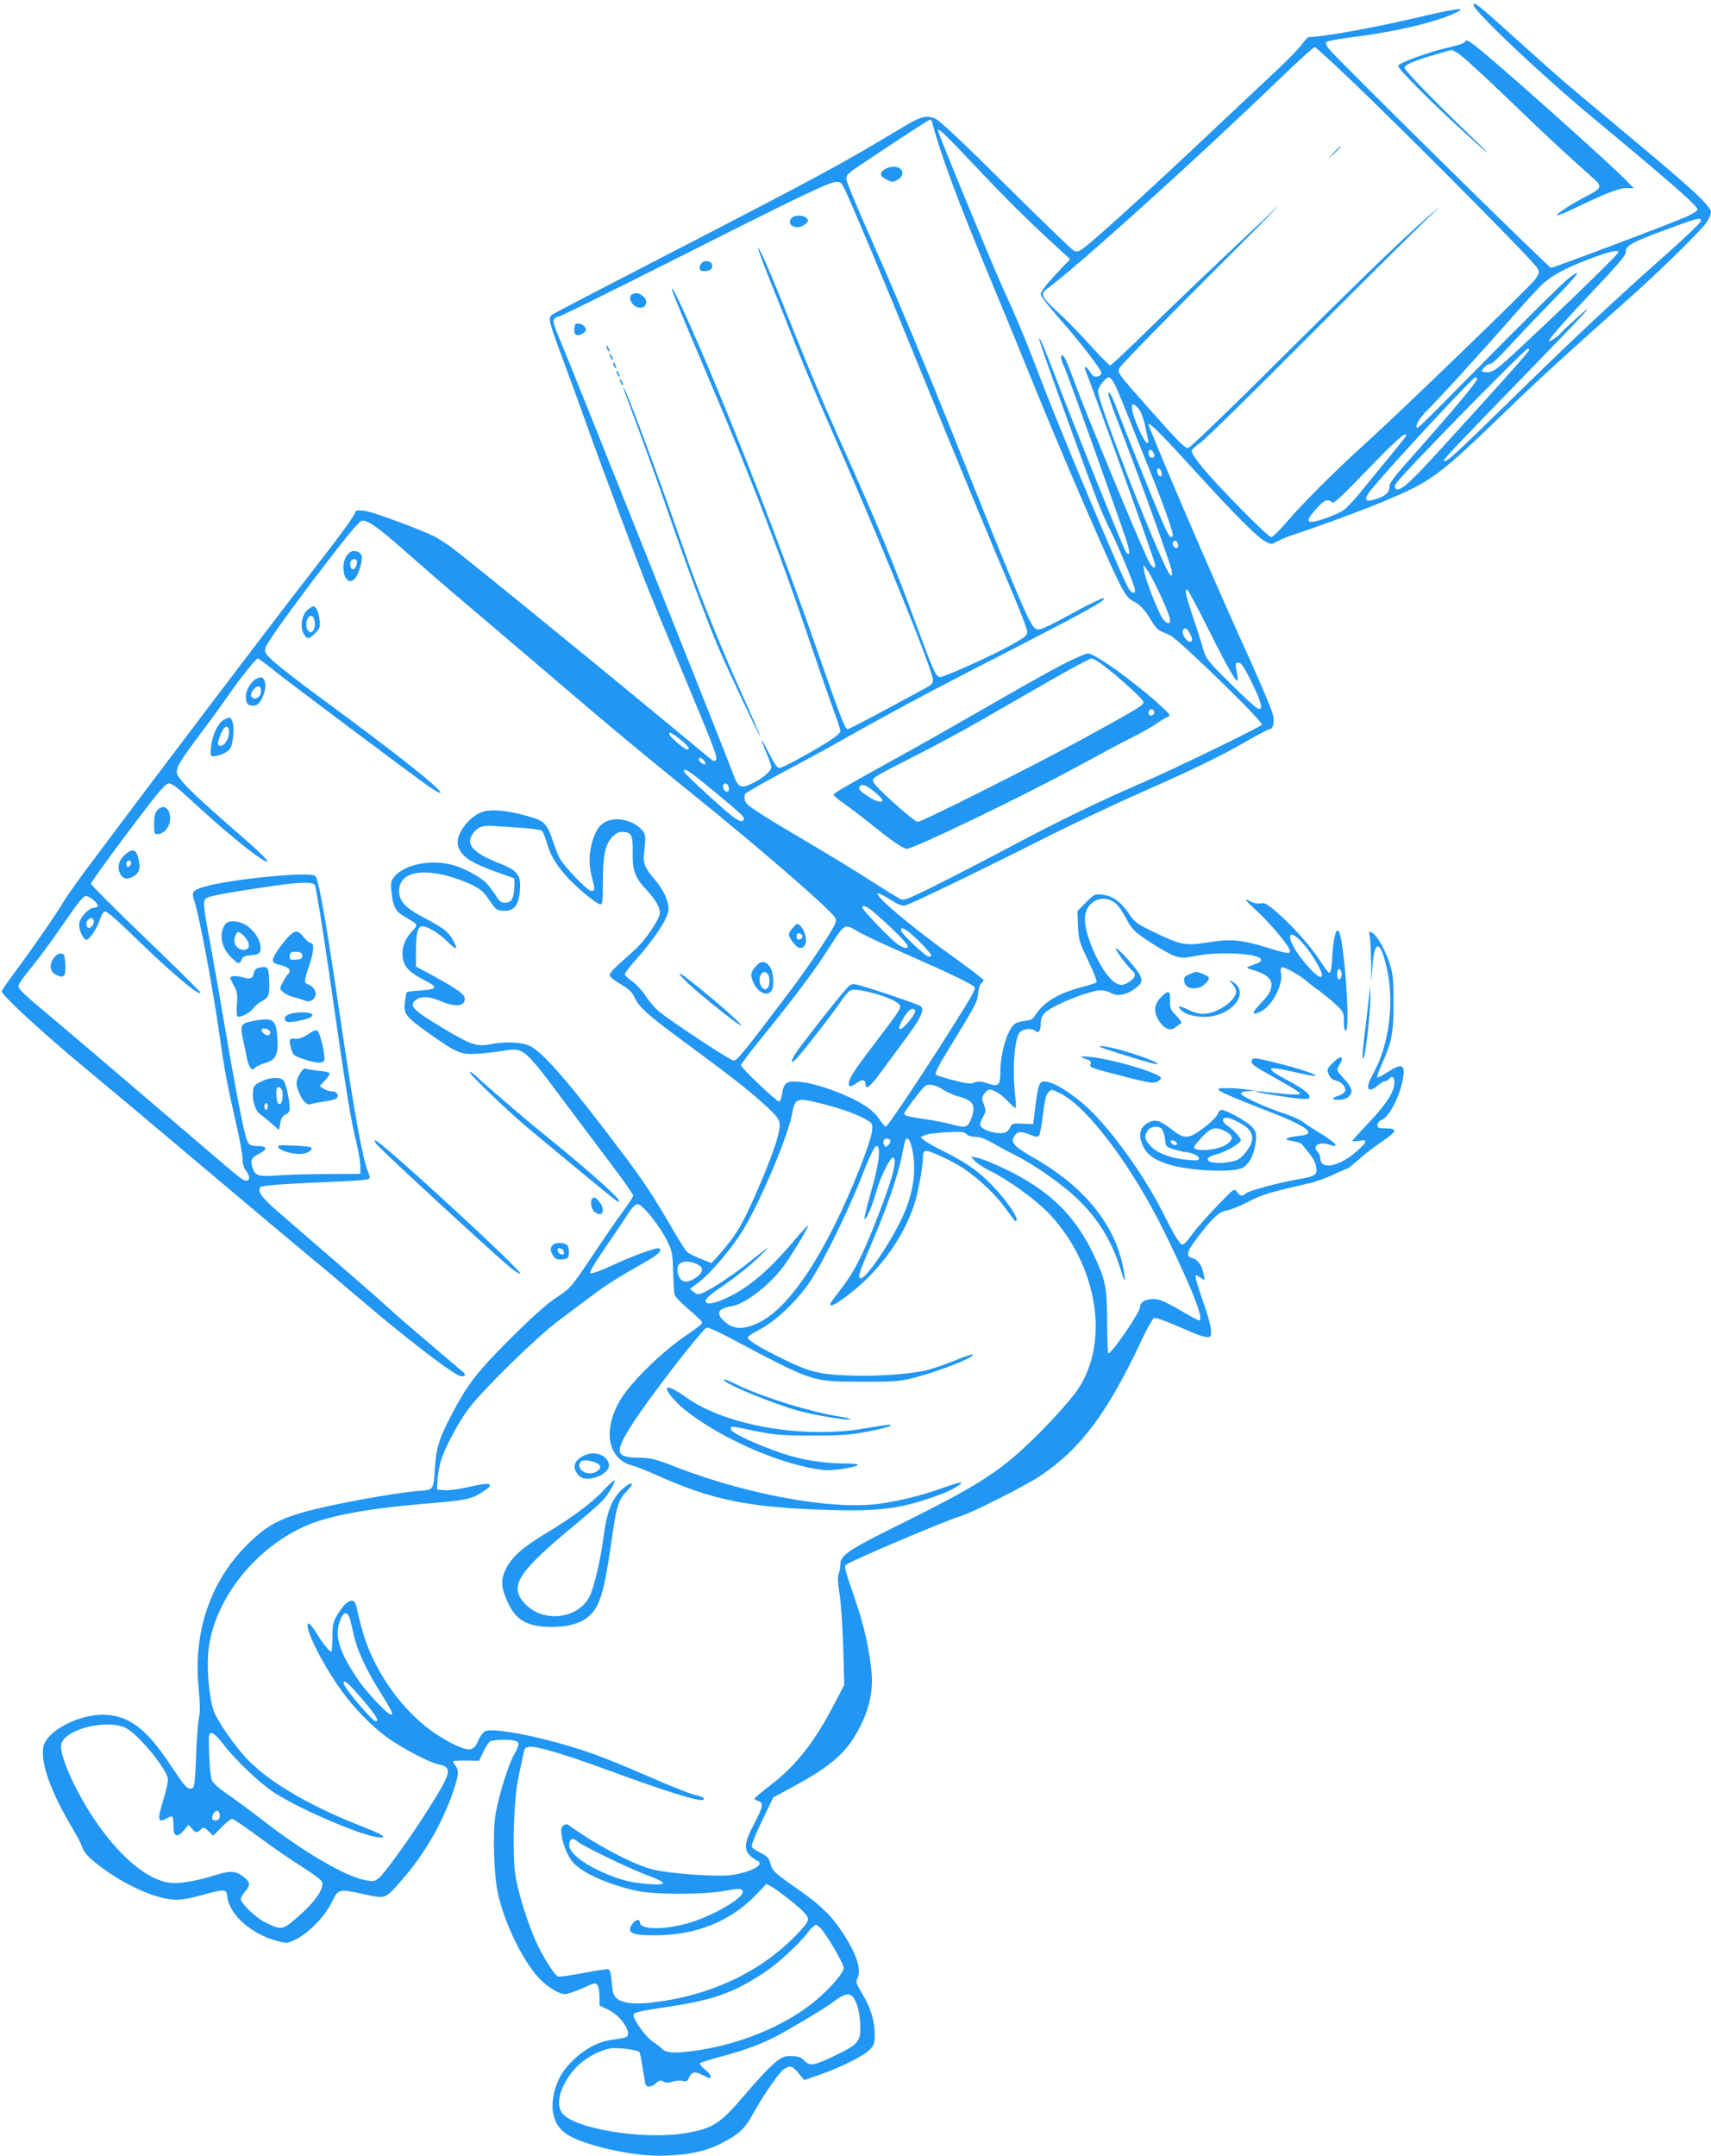 <?xml version="1.0" standalone="no"?>
<!DOCTYPE svg PUBLIC "-//W3C//DTD SVG 20010904//EN"
 "http://www.w3.org/TR/2001/REC-SVG-20010904/DTD/svg10.dtd">
<svg version="1.0" xmlns="http://www.w3.org/2000/svg"
 width="1016pt" height="1280pt" viewBox="0 0 1016 1280"
 preserveAspectRatio="xMidYMid meet">
<g transform="translate(0,1280) scale(0.1,-0.1)"
fill="#2196f3" stroke="none">
<path d="M8750 12770 c0 -34 401 -413 695 -658 475 -394 635 -534 635 -556 0
-7 -30 -27 -67 -43 -86 -39 -787 -303 -803 -303 -14 0 -1290 1258 -1322 1303
-14 19 -17 32 -10 39 5 5 79 18 163 29 238 29 479 86 594 139 85 39 29 34
-196 -19 -276 -65 -585 -121 -666 -121 -7 0 -24 -18 -39 -39 -14 -22 -90 -100
-168 -173 -78 -73 -250 -234 -382 -359 -411 -387 -705 -654 -762 -691 -20 -13
-30 -14 -46 -6 -12 6 -192 180 -401 387 -241 240 -394 384 -418 395 -50 23
-85 16 -167 -32 -36 -21 -126 -75 -200 -119 -208 -123 -445 -250 -940 -506
-701 -362 -943 -488 -968 -504 -30 -19 -29 -26 70 -293 44 -118 107 -291 140
-385 67 -190 294 -796 356 -950 22 -55 108 -264 192 -465 203 -486 224 -540
211 -553 -7 -7 -16 -6 -28 4 -10 8 -173 143 -363 300 -369 305 -1055 864
-1166 949 -36 28 -92 64 -123 79 -54 27 -266 108 -361 137 -52 16 -100 18
-100 5 0 -17 -85 -134 -251 -347 -210 -269 -899 -1177 -1329 -1753 -63 -84
-130 -178 -148 -208 -46 -78 -191 -288 -289 -419 -46 -61 -83 -115 -83 -120 0
-23 248 -251 500 -460 151 -125 475 -397 720 -604 245 -207 513 -432 595 -500
83 -68 224 -187 315 -265 257 -219 505 -411 582 -451 27 -14 51 -2 32 16 -5 4
-88 74 -184 156 -96 81 -218 186 -270 234 -52 48 -201 178 -330 289 -129 112
-277 239 -328 284 -90 78 -116 117 -94 139 10 10 144 19 493 34 75 3 141 9
148 13 9 6 8 16 -3 42 -33 81 -80 338 -161 885 -88 603 -133 857 -153 873 -35
27 -499 -18 -658 -64 -69 -20 -78 -32 -61 -81 29 -83 109 -508 153 -816 27
-193 41 -267 98 -518 20 -85 36 -175 36 -200 0 -29 7 -54 20 -70 25 -31 26
-60 2 -60 -22 0 -9 -10 -517 425 -231 198 -499 426 -595 507 -220 184 -240
203 -240 225 0 10 34 57 74 106 40 48 119 154 174 235 106 154 136 192 153
192 19 0 69 -41 69 -56 0 -8 -9 -14 -21 -14 -33 0 -89 -62 -89 -99 0 -39 25
-91 44 -91 18 0 67 75 81 125 7 22 19 41 28 43 11 2 76 -54 169 -145 226 -220
398 -365 398 -336 0 5 -146 149 -325 321 -179 172 -325 318 -325 325 0 7 98
143 217 302 174 231 223 291 243 293 20 2 49 -20 140 -104 177 -164 367 -321
427 -353 56 -29 0 29 -169 175 -260 226 -348 314 -348 349 0 35 21 69 145 235
56 74 128 173 160 220 75 108 165 220 176 220 5 0 46 -30 91 -67 91 -73 826
-624 925 -693 35 -24 65 -41 68 -38 15 15 -248 224 -727 576 -114 84 -232 176
-263 204 -48 44 -55 55 -50 77 8 31 95 155 296 421 175 231 255 329 276 337
29 11 97 -36 268 -188 94 -83 267 -233 385 -332 118 -100 339 -288 490 -417
316 -271 537 -455 835 -695 394 -318 810 -679 834 -724 8 -13 5 -28 -11 -57
-35 -66 -162 -254 -265 -390 -272 -360 -308 -404 -328 -401 -25 4 -382 240
-444 293 -24 21 -59 62 -78 92 -19 29 -54 68 -79 85 -24 17 -44 36 -44 42 0 7
28 43 61 81 121 135 199 256 199 307 0 46 -31 115 -76 167 -67 79 -77 103 -69
169 12 103 10 112 -27 147 -43 39 -125 60 -177 44 -51 -15 -79 -47 -101 -118
-24 -76 -25 -147 -5 -222 19 -71 19 -80 -4 -80 -23 0 -163 146 -189 197 -11
21 -29 68 -41 105 -29 88 -49 112 -113 132 -142 44 -255 56 -312 32 -84 -35
-157 -145 -135 -203 24 -63 73 -95 234 -153 l100 -36 -1 -50 c-2 -68 -17 -94
-54 -94 -24 0 -35 8 -56 43 -15 23 -38 55 -53 70 -38 41 -136 94 -211 113
-124 32 -278 0 -336 -69 -24 -29 -25 -35 -19 -96 9 -86 25 -115 83 -147 77
-45 76 -43 44 -78 -42 -44 -62 -88 -62 -136 0 -73 31 -110 138 -164 79 -40 69
-51 -50 -59 -32 -2 -60 -6 -63 -8 -2 -3 -7 -30 -11 -60 -8 -70 5 -86 145 -186
161 -114 189 -126 280 -120 42 2 112 10 156 17 127 21 122 26 387 -330 72 -96
189 -252 259 -345 71 -94 129 -177 129 -184 0 -7 -26 -47 -58 -90 -31 -42
-114 -162 -184 -267 -127 -189 -128 -191 -215 -249 -60 -40 -148 -120 -274
-245 -196 -196 -253 -269 -349 -453 -70 -133 -90 -196 -97 -307 -8 -139 -6
-136 -101 -143 -93 -7 -333 -47 -500 -83 -296 -63 -381 -103 -517 -239 -219
-220 -319 -520 -285 -853 8 -85 9 -135 2 -169 -6 -26 -13 -122 -17 -213 -7
-196 -10 -210 -34 -210 -23 0 -33 12 -129 155 -132 198 -234 275 -373 283
-154 9 -356 -96 -372 -193 -16 -96 46 -267 173 -480 26 -44 51 -91 55 -105 12
-39 41 -71 118 -128 153 -114 335 -192 445 -192 36 0 95 11 148 27 49 14 102
27 119 27 27 1 30 -2 35 -39 15 -107 144 -220 297 -260 57 -15 59 -15 112 11
76 38 169 134 211 219 41 82 37 81 199 46 125 -26 116 -30 225 95 129 149 239
340 300 526 30 88 32 116 11 144 -8 10 -15 22 -15 25 0 4 35 6 77 5 l78 -1 25
53 c14 29 32 57 40 62 17 11 113 13 148 4 28 -8 28 -25 -3 -78 -34 -57 -92
-242 -111 -351 -19 -106 -13 -352 12 -473 37 -182 161 -431 260 -523 52 -48
106 -79 138 -79 17 0 65 16 106 35 69 32 76 33 88 18 6 -9 12 -40 12 -69 l0
-52 54 -26 c76 -38 142 -139 105 -161 -6 -4 -40 -11 -75 -15 -83 -10 -159 -48
-229 -112 -65 -59 -101 -116 -121 -190 -30 -114 -7 -204 65 -256 88 -64 374
-132 553 -132 154 0 271 23 364 70 111 56 146 88 195 178 59 108 156 247 184
266 36 24 50 20 87 -24 l34 -41 89 31 c128 45 265 113 300 150 27 29 30 37 29
98 -1 78 -27 159 -80 244 -28 47 -33 61 -24 77 29 56 -5 158 -101 297 -64 92
-131 154 -269 249 -122 85 -135 98 -147 145 -7 28 -18 39 -56 58 -26 12 -50
29 -53 37 -4 8 24 77 61 154 l67 139 107 57 c248 135 332 210 412 370 52 105
73 206 65 309 -10 124 -43 277 -90 414 -70 206 -75 221 -62 231 32 25 595 264
681 289 65 19 383 179 471 238 241 160 404 379 607 815 30 64 61 118 69 122
14 5 59 -12 238 -89 61 -26 99 -31 101 -11 3 38 -7 84 -47 198 -24 69 -44 134
-44 144 0 16 1 16 27 0 l26 -17 -6 38 c-8 48 -36 87 -68 94 -40 10 -33 36 32
122 92 120 129 154 176 161 23 4 79 27 125 51 81 43 129 57 363 110 39 9 102
32 142 51 39 19 76 35 81 35 5 0 35 24 68 53 32 30 94 77 137 106 92 62 99 81
27 81 -44 0 -50 3 -50 20 0 12 10 24 24 30 44 16 106 134 126 241 17 89 -4 99
-89 44 -30 -20 -58 -34 -62 -33 -4 2 7 37 26 78 59 131 70 186 70 365 0 138
-3 170 -22 230 -27 85 -75 170 -104 186 -21 11 -22 10 -15 -21 3 -18 7 -87 8
-154 l1 -121 7 98 c10 150 43 157 79 15 55 -216 24 -480 -80 -663 -44 -79 -27
-111 33 -60 16 14 35 25 43 25 7 0 18 7 25 15 17 20 30 10 30 -23 0 -54 -47
-127 -149 -235 -55 -58 -101 -109 -101 -112 0 -3 18 -2 40 1 53 9 51 -4 -10
-59 -105 -95 -220 -117 -220 -43 0 11 -7 27 -16 37 -36 39 15 64 80 39 20 -7
26 -6 26 3 0 7 -37 35 -82 63 -45 27 -94 59 -108 70 -14 12 -61 34 -105 49
-125 41 -265 106 -265 121 0 10 14 14 43 15 l42 2 -50 7 c-27 5 -79 9 -115 9
-105 2 -80 -12 255 -143 144 -55 219 -95 223 -117 2 -14 -9 -18 -56 -24 -81
-9 -97 -22 -38 -30 26 -4 52 -13 57 -19 64 -78 78 -100 84 -133 9 -47 -4 -57
-93 -73 -121 -20 -304 -69 -322 -85 -23 -21 -36 -19 -55 8 -16 22 -16 22 -118
-84 -56 -58 -122 -133 -147 -167 -24 -34 -50 -62 -57 -62 -17 0 -46 47 -123
200 -121 237 -329 519 -470 638 -86 72 -167 121 -213 129 -45 7 -50 -3 -69
-147 l-13 -105 -63 3 c-58 3 -63 1 -74 -22 -14 -32 -37 -40 -91 -31 -48 8 -87
29 -87 48 0 7 8 28 18 47 17 31 18 37 4 72 -13 34 -13 40 2 63 9 14 23 25 32
25 26 0 67 -26 109 -69 21 -23 42 -41 45 -41 3 0 3 30 -1 68 -19 163 -5 347
27 383 19 21 73 26 91 8 19 -19 33 0 33 42 0 29 7 47 25 65 46 46 267 134 335
134 16 0 41 -7 57 -16 35 -21 86 -13 133 19 47 32 56 49 41 83 -14 36 -136
171 -145 163 -7 -7 73 -113 101 -136 23 -18 11 -46 -28 -67 -31 -17 -40 -18
-66 -7 -79 33 -202 291 -190 399 10 92 102 135 176 83 17 -12 47 -54 68 -94
36 -67 44 -76 138 -139 55 -36 121 -74 147 -83 42 -15 53 -15 128 -1 144 28
376 15 388 -21 2 -7 -7 -17 -20 -22 -13 -5 -34 -13 -48 -18 -23 -9 -21 -11 30
-26 65 -19 100 -48 100 -83 0 -36 -15 -62 -68 -116 -51 -53 -50 -70 3 -45 67
32 135 158 122 227 -4 16 -2 32 3 35 13 8 100 -40 148 -80 20 -18 55 -44 77
-59 21 -15 63 -49 92 -76 52 -48 53 -51 53 -105 0 -34 4 -55 11 -55 29 0 -8
531 -41 589 -14 26 -31 -31 -37 -124 -5 -99 -11 -127 -23 -120 -5 3 -29 36
-53 73 -57 86 -155 197 -248 279 -63 55 -78 64 -102 59 -16 -3 -41 1 -57 9
-50 26 -44 17 36 -57 87 -81 194 -211 194 -235 0 -18 -19 -16 -140 22 -149 45
-213 51 -343 30 -138 -22 -162 -18 -324 60 -105 51 -115 58 -152 114 -47 68
-95 102 -157 109 -42 4 -46 3 -95 -46 l-51 -51 3 -88 c4 -83 7 -94 61 -208 32
-66 54 -123 49 -128 -5 -5 -44 -17 -87 -28 -136 -35 -229 -91 -275 -165 -16
-26 -27 -32 -64 -36 -25 -3 -52 -11 -61 -19 -43 -36 -84 -173 -84 -285 0 -80
-11 -89 -75 -67 -38 13 -55 14 -78 5 -24 -9 -47 -7 -126 14 -52 13 -100 29
-105 34 -6 6 20 57 69 137 172 281 178 292 183 343 2 27 11 55 18 61 8 6 14
15 14 20 0 4 -71 59 -157 121 -260 185 -488 376 -471 394 3 3 36 -13 72 -36
50 -32 73 -41 92 -36 37 10 413 191 784 378 179 91 456 222 615 292 323 143
474 216 640 312 62 35 117 64 123 64 21 0 30 35 22 82 -5 25 -65 169 -133 320
-185 406 -482 1092 -604 1397 -19 44 50 -21 244 -234 258 -284 396 -423 446
-450 36 -19 36 -19 74 2 21 11 70 31 108 43 135 44 401 142 519 192 294 123
326 147 771 578 150 145 369 345 685 625 183 162 437 412 466 457 13 21 24 46
24 57 0 36 -105 134 -465 434 -402 335 -440 368 -644 552 -281 254 -301 270
-301 245z m-652 -519 c384 -372 1015 -1010 1031 -1043 13 -25 12 -31 -14 -68
-28 -40 -799 -785 -1010 -976 -173 -156 -362 -345 -455 -453 -47 -55 -92 -100
-101 -100 -20 -1 -327 311 -416 422 -39 48 -60 83 -56 92 3 9 26 30 52 47 25
17 307 293 626 614 319 320 632 631 695 691 63 59 104 99 90 88 -154 -128
-388 -352 -881 -842 -339 -338 -593 -583 -604 -583 -21 0 -55 34 -244 247
-173 196 -174 197 -165 226 3 12 239 254 522 537 284 283 470 472 415 420
-325 -304 -573 -540 -764 -727 -119 -117 -221 -213 -227 -213 -5 0 -60 55
-121 123 -61 68 -147 156 -191 195 -94 86 -104 107 -64 136 172 125 899 781
1363 1229 118 114 220 207 228 207 7 0 138 -121 291 -269z m-2564 -173 c54
-204 149 -458 346 -933 78 -187 198 -479 267 -650 150 -371 437 -1035 500
-1158 37 -71 52 -91 83 -107 42 -21 71 -54 112 -124 17 -28 39 -50 55 -56 16
-6 38 -16 51 -22 56 -29 555 -514 545 -531 -8 -14 -511 -258 -693 -337 -269
-116 -518 -237 -792 -383 -150 -80 -355 -186 -456 -236 -174 -86 -185 -90
-210 -77 -15 8 -97 59 -182 113 -85 55 -245 152 -355 217 -322 190 -374 225
-381 252 -3 13 -4 30 -1 38 3 7 96 61 206 120 110 58 256 137 323 175 358 201
496 275 819 442 696 357 807 418 781 427 -7 2 -84 -35 -172 -83 -197 -107
-213 -113 -236 -94 -34 28 -104 194 -497 1179 -135 338 -329 804 -432 1035
-103 231 -188 433 -189 450 -1 27 8 36 99 96 266 178 391 258 398 259 4 0 9
-6 11 -12z m273 -281 c192 -203 311 -320 503 -495 l45 -41 -51 -53 c-89 -94
-124 -138 -124 -156 0 -10 48 -72 106 -138 120 -135 254 -308 254 -328 0 -16
-24 -28 -44 -20 -7 3 -19 16 -26 30 -14 24 -36 34 -27 12 105 -275 417 -1145
417 -1163 0 -27 -19 -16 -39 23 -52 102 -375 882 -444 1073 -43 116 -58 149
-69 149 -14 0 -9 -26 17 -81 21 -48 307 -849 365 -1022 22 -69 20 -98 -5 -63
-14 19 -327 797 -430 1071 -52 136 -84 209 -85 194 0 -11 70 -211 195 -554
156 -427 175 -477 229 -585 50 -99 146 -332 146 -354 0 -29 -26 -16 -45 22
-73 150 -393 912 -500 1192 -108 283 -159 404 -240 580 -60 131 -385 919 -385
934 0 20 38 -16 237 -227z m-778 -149 c71 -159 213 -497 413 -988 243 -597
427 -1042 562 -1360 53 -124 96 -237 96 -251 0 -22 -13 -33 -94 -78 -115 -64
-397 -191 -424 -191 -24 0 -40 36 -141 310 -134 366 -244 630 -476 1145 -64
143 -172 400 -240 570 -139 351 -215 528 -223 521 -3 -3 34 -101 81 -218 47
-117 115 -287 150 -378 36 -91 114 -277 175 -415 318 -723 632 -1495 632
-1554 0 -14 -10 -28 -27 -37 -225 -124 -471 -254 -480 -254 -15 0 -48 87 -190
495 -194 559 -486 1308 -699 1798 -108 247 -153 340 -154 320 0 -12 67 -174
228 -553 233 -546 416 -1022 572 -1485 65 -192 137 -399 159 -459 23 -60 41
-117 41 -127 0 -12 -30 -36 -87 -72 -125 -76 -257 -147 -276 -147 -11 0 -33
31 -61 88 -52 102 -58 103 -16 4 17 -39 30 -78 30 -87 0 -22 -45 -62 -102 -91
-80 -41 -95 -34 -127 57 -24 69 -955 2404 -1022 2562 -40 94 -48 122 -38 133
6 8 18 14 27 14 8 0 305 147 661 326 763 386 945 473 987 474 29 0 33 -5 63
-72z m5071 -161 c0 -8 -93 -97 -207 -198 -321 -285 -568 -517 -935 -877 -318
-312 -372 -361 -385 -348 -6 5 85 101 523 551 331 341 401 418 266 296 -51
-46 -95 -87 -97 -92 -3 -4 -19 -18 -35 -29 -77 -55 -13 25 200 251 189 200
229 248 225 266 -7 30 41 57 215 121 219 81 230 83 230 59z m-490 -185 c0 -14
-476 -472 -669 -646 -60 -53 -81 -66 -108 -66 -18 0 -33 3 -33 7 0 14 34 43
50 43 10 0 55 42 101 93 46 50 159 170 252 265 161 164 203 219 120 156 -40
-29 -256 -244 -658 -651 -131 -134 -242 -243 -247 -243 -22 0 10 59 53 100 58
55 336 360 517 567 73 83 152 169 177 191 58 51 141 95 283 148 113 42 162 53
162 36z m-530 -581 c0 -9 -220 -255 -572 -639 -148 -161 -200 -204 -221 -183
-7 7 -5 17 5 33 39 58 763 798 781 798 4 0 7 -4 7 -9z m-2451 -223 c15 -35 51
-121 79 -193 28 -71 81 -204 118 -295 82 -203 145 -381 138 -392 -12 -19 -24
-3 -62 85 -43 96 -227 556 -278 690 -16 42 -33 77 -37 77 -14 0 -1 -40 80
-250 111 -288 284 -770 291 -809 4 -26 2 -32 -8 -26 -38 24 -430 1019 -430
1093 0 25 46 82 66 82 8 0 27 -27 43 -62z m2141 50 c0 -15 -144 -188 -344
-413 -161 -181 -176 -201 -176 -231 0 -29 -29 -53 -85 -69 -64 -20 -70 0 -19
62 118 144 600 663 615 663 5 0 9 -6 9 -12z m-2011 -172 c13 -14 28 -52 38
-92 8 -38 17 -80 20 -93 4 -17 2 -22 -8 -19 -17 5 -78 143 -86 193 -7 41 5 44
36 11z m1591 -162 c0 -4 -42 -56 -92 -118 -51 -61 -128 -155 -172 -210 -44
-54 -93 -107 -110 -117 -39 -24 -131 -59 -173 -66 -47 -8 -43 14 13 76 46 52
69 61 93 39 10 -11 51 27 213 195 174 180 228 227 228 201z m-1500 -103 c7
-13 7 -22 0 -26 -15 -9 -30 4 -30 26 0 25 16 25 30 0z m48 -120 c3 -16 -1 -22
-10 -19 -7 3 -15 15 -16 27 -3 16 1 22 10 19 7 -3 15 -15 16 -27z m96 -418 c4
-9 3 -20 -2 -25 -11 -11 -36 17 -27 32 9 15 22 12 29 -7z m-108 -297 c63 -136
75 -176 50 -176 -9 0 -25 15 -36 33 -29 47 -101 234 -106 276 l-5 36 21 -26
c12 -14 46 -78 76 -143z m305 -243 c128 -255 171 -321 156 -242 -13 70 -13 74
8 74 15 0 32 -24 72 -105 61 -123 75 -170 48 -170 -10 0 -84 66 -165 148 -141
140 -149 150 -165 207 -9 33 -36 119 -61 191 -44 133 -51 164 -35 164 5 0 69
-120 142 -267z m-126 7 c19 -37 19 -50 0 -50 -19 0 -49 46 -41 65 9 23 24 18
41 -15z m-3026 -630 c49 -39 63 -60 40 -60 -13 0 -97 70 -103 87 -9 23 11 14
63 -27z m141 -125 c7 -9 10 -18 7 -22 -8 -7 -37 15 -37 28 0 14 16 11 30 -6z
m-79 -73 c40 -27 282 -227 303 -251 15 -16 17 -24 8 -33 -8 -8 -21 -4 -51 16
-51 35 -293 257 -299 274 -5 17 8 15 39 -6z m227 -90 c2 -14 -2 -22 -11 -22
-17 0 -30 27 -21 41 9 16 29 4 32 -19z m-1223 -238 c55 -4 105 -11 112 -16 7
-5 19 -35 28 -66 23 -78 46 -119 105 -190 56 -67 192 -182 216 -182 11 0 14
23 14 130 0 158 12 220 52 266 23 26 38 34 63 34 54 0 64 -18 62 -118 -2 -112
12 -151 82 -226 62 -67 86 -113 77 -149 -8 -34 -77 -137 -122 -182 -21 -22
-69 -66 -106 -98 -38 -32 -68 -66 -68 -76 0 -10 25 -31 64 -54 50 -29 69 -47
84 -80 25 -54 84 -108 246 -227 321 -237 408 -304 509 -394 120 -109 120 -108
91 -220 -19 -75 -105 -286 -178 -439 -49 -102 -92 -165 -181 -264 l-30 -33
-65 26 c-36 14 -73 33 -82 42 -9 10 -49 73 -89 142 -103 178 -167 276 -287
435 -318 423 -476 606 -555 644 -50 24 -148 28 -240 10 -74 -15 -116 -1 -278
97 -180 108 -205 135 -157 168 32 23 75 20 146 -9 91 -37 142 -31 142 16 0 24
-43 55 -177 129 l-113 61 0 94 c0 103 11 145 37 145 33 0 100 -41 151 -92 56
-56 67 -50 27 18 -27 45 -52 64 -184 134 -96 51 -131 91 -131 149 0 102 109
136 286 91 43 -12 108 -35 144 -53 54 -26 72 -42 106 -92 37 -56 43 -60 82
-63 58 -4 88 26 97 101 14 107 -6 137 -120 181 -160 63 -205 115 -154 180 31
39 55 46 129 41 36 -2 110 -7 165 -11z m-1236 -338 c7 -8 45 -246 86 -528 104
-722 124 -850 166 -1023 10 -44 19 -99 19 -122 l0 -43 -197 -1 c-109 0 -241
-4 -293 -8 -115 -9 -134 -3 -150 44 -15 47 -9 60 40 85 50 25 47 45 -6 45 -52
0 -61 8 -75 58 -23 84 -71 339 -119 622 -27 160 -67 388 -89 509 -47 250 -48
271 -22 285 22 12 141 34 361 66 187 28 263 31 279 11z m3332 -173 c96 -83
189 -177 189 -190 0 -19 -18 -16 -56 8 -35 21 -214 206 -214 221 0 20 32 5 81
-39z m-4645 -38 c6 -16 -12 -45 -28 -45 -15 0 -21 30 -8 45 16 19 29 19 36 0z
m4542 -68 c31 -18 140 -70 242 -114 311 -137 445 -202 448 -216 3 -16 -19 -55
-141 -248 -173 -275 -377 -579 -387 -579 -5 0 -21 18 -35 40 -14 22 -44 54
-68 71 -94 68 -301 147 -413 156 -73 6 -90 -6 -100 -72 -3 -25 -11 -45 -18
-45 -16 0 -226 199 -226 215 0 7 62 89 138 182 177 218 293 372 377 503 104
162 97 158 183 107z m320 -19 c50 -44 112 -111 112 -122 0 -3 -7 -6 -15 -6
-19 0 -165 138 -165 156 0 23 16 16 68 -28z m2301 -30 c52 -50 131 -176 131
-208 0 -34 -58 14 -127 105 -81 107 -84 181 -4 103z m246 -218 c-4 -11 -11
-18 -16 -15 -11 7 -12 48 -2 59 11 11 25 -23 18 -44z m-2366 -669 c25 -16 66
-35 91 -41 92 -24 108 -54 74 -140 -19 -46 -34 -49 -117 -25 -29 8 -99 22
-156 30 -106 16 -121 20 -121 35 0 10 108 152 124 162 22 15 60 7 105 -21z
m702 -26 c160 -82 424 -434 613 -820 165 -336 239 -525 206 -525 -6 0 -53 25
-103 55 -50 30 -109 60 -130 66 -61 16 -117 -4 -117 -41 0 -32 -176 -288 -189
-275 -3 4 -6 88 -7 188 0 205 -10 250 -83 404 -96 199 -222 334 -416 446 -93
54 -229 114 -277 124 l-33 6 24 -27 c14 -14 50 -38 80 -53 118 -57 290 -182
370 -269 281 -307 350 -754 161 -1034 -53 -78 -201 -238 -327 -354 -163 -148
-301 -234 -679 -422 -353 -174 -404 -207 -404 -262 0 -17 -4 -42 -10 -57 -7
-18 -5 -53 5 -118 9 -51 18 -193 22 -317 l6 -225 -57 -109 c-118 -228 -227
-367 -376 -482 -55 -42 -100 -80 -100 -84 0 -4 9 -10 20 -13 36 -9 32 -33 -19
-131 -63 -118 -67 -161 -20 -200 17 -14 35 -26 40 -26 5 0 9 -7 9 -16 0 -24
-96 -61 -180 -69 -102 -8 -362 11 -454 35 -119 30 -332 143 -501 264 -9 7 -19
5 -30 -4 -13 -11 -15 -23 -10 -59 8 -56 39 -128 68 -160 59 -64 202 -128 372
-167 107 -24 399 -25 530 -1 75 14 92 15 103 3 30 -30 -146 -140 -308 -191
-145 -45 -300 -45 -300 0 0 22 -27 18 -44 -7 -38 -54 -8 -69 132 -69 242 -1
449 82 600 239 l63 66 32 -17 c18 -10 73 -50 122 -90 63 -52 91 -81 93 -98 2
-20 -15 -43 -84 -113 -210 -210 -502 -346 -832 -385 -112 -14 -185 -6 -219 23
-20 17 -25 33 -30 94 -4 47 -11 76 -19 79 -7 3 -75 -7 -150 -22 -75 -14 -142
-24 -150 -21 -22 8 -97 128 -135 216 -56 131 -106 296 -120 395 -18 135 -7
455 19 570 11 50 24 110 29 135 7 41 11 45 40 48 43 4 208 -45 453 -135 366
-134 562 -195 577 -179 10 10 -2 17 -62 32 -32 9 -150 56 -264 106 -113 50
-262 111 -331 135 -253 90 -589 160 -640 133 -12 -6 -30 -31 -40 -55 -26 -61
-51 -66 -135 -27 -172 81 -320 221 -435 411 -76 128 -114 228 -154 414 -13 59
-61 37 -114 -53 -23 -38 -27 -57 -28 -127 0 -46 -3 -85 -6 -88 -8 -8 -51 46
-90 110 -18 30 -38 55 -44 55 -35 0 52 -189 165 -357 85 -127 193 -241 304
-322 78 -57 246 -146 297 -156 89 -18 83 -46 -52 -260 -103 -165 -269 -396
-301 -419 -25 -18 -32 -19 -82 -9 -120 25 -359 165 -593 346 -81 63 -181 136
-222 164 -42 28 -82 63 -90 79 -9 19 -15 75 -18 157 -4 119 -3 127 15 127 11
0 39 -27 71 -69 69 -91 219 -233 302 -286 163 -105 541 -265 628 -265 43 0 13
17 -120 70 -307 121 -545 262 -675 400 -73 79 -170 218 -193 279 -26 68 -42
230 -34 341 22 297 259 613 566 754 135 63 365 107 705 136 264 22 288 27 356
70 85 53 55 63 -88 29 -47 -11 -107 -19 -133 -17 l-47 3 3 55 c1 30 10 80 18
110 22 77 104 232 166 315 89 117 400 422 533 522 66 49 156 117 200 150 79
60 168 116 319 201 71 40 97 64 83 79 -11 10 -140 -36 -272 -96 -81 -38 -134
-56 -139 -51 -6 6 23 57 78 137 49 71 109 161 135 200 34 54 52 73 68 73 28 0
130 -127 175 -219 29 -58 32 -73 35 -180 2 -64 6 -126 8 -138 3 -11 41 -51 85
-88 44 -37 80 -72 80 -78 0 -7 -35 -35 -78 -64 -146 -96 -329 -272 -400 -382
-116 -181 -88 -362 60 -402 24 -6 90 -32 148 -58 326 -147 546 -192 1005 -206
326 -11 458 8 685 94 64 24 125 60 117 68 -4 3 -50 -11 -104 -30 -125 -46
-272 -82 -393 -97 -275 -35 -773 56 -1190 217 -134 52 -152 56 -233 58 -134 2
-139 32 -32 200 94 148 413 561 441 572 7 3 62 -21 121 -52 519 -275 498 -268
798 -269 173 -1 224 2 290 18 146 34 387 127 371 143 -3 3 -47 -11 -98 -32
-51 -21 -122 -46 -158 -56 -90 -27 -307 -43 -487 -36 -179 7 -239 24 -424 118
-118 60 -169 93 -169 109 0 5 33 26 73 47 87 46 198 148 278 256 75 100 235
420 323 644 68 173 90 211 102 178 12 -30 -5 -128 -47 -273 -22 -79 -38 -146
-36 -149 10 -9 46 74 68 154 24 89 86 216 103 210 30 -11 -14 -161 -129 -444
-71 -173 -113 -249 -190 -348 -30 -38 -55 -73 -55 -77 0 -21 36 -2 118 62 184
142 331 352 389 555 20 72 43 204 43 248 0 24 5 40 15 43 18 7 164 -61 232
-107 89 -62 181 -148 238 -226 32 -43 60 -80 62 -82 2 -2 6 -2 9 2 13 12 -52
110 -124 187 -89 97 -163 151 -297 218 -55 27 -111 59 -124 69 l-25 20 23 12
c12 7 71 15 129 18 92 5 109 3 121 -11 8 -10 29 -16 53 -16 28 0 59 -12 106
-39 37 -21 96 -53 132 -71 124 -62 292 -182 385 -275 118 -118 199 -258 248
-430 23 -80 20 -11 -3 81 -62 244 -245 455 -538 619 -46 26 -90 57 -98 71 -15
22 -15 26 1 50 18 28 39 29 102 3 21 -9 36 -10 42 -4 5 6 14 48 20 95 17 133
21 148 37 165 19 19 16 20 75 -10z m-1415 -60 c112 -28 213 -65 263 -96 32
-19 33 -23 29 -67 -3 -26 -33 -119 -68 -207 -196 -499 -416 -838 -604 -928
-94 -45 -153 -42 -208 10 -49 47 -34 74 50 88 84 14 242 141 321 259 63 93
135 216 130 220 -2 2 -40 -39 -84 -91 -160 -189 -285 -292 -424 -350 -69 -28
-101 -30 -101 -5 0 12 38 44 113 94 61 42 148 111 192 153 91 88 85 86 -35
-10 -96 -78 -232 -169 -284 -190 -31 -13 -36 -13 -57 4 l-22 18 56 42 c66 50
189 195 254 299 100 159 270 560 295 692 19 103 25 105 184 65z m400 -216 c3
-6 -1 -18 -10 -27 -14 -14 -18 -15 -25 -3 -5 8 -7 20 -4 28 6 16 29 17 39 2z
m124 -26 c38 -136 17 -291 -60 -448 -77 -157 -207 -345 -239 -345 -21 0 -11
31 65 208 87 201 155 400 179 517 8 44 18 86 20 93 8 23 24 12 35 -25z m-1274
-708 c45 -19 43 -50 -5 -82 -58 -39 -95 -28 -107 34 -11 57 39 79 112 48z
m-2057 -2112 c6 -21 15 -60 21 -87 20 -93 72 -206 151 -332 80 -128 87 -144
69 -144 -20 0 -147 136 -197 211 -98 145 -131 236 -113 315 19 82 52 100 69
37z m77 -478 c78 -91 98 -125 75 -125 -21 0 -191 202 -191 226 0 26 29 1 116
-101z m-1411 -164 c67 -30 234 -229 251 -298 4 -16 -6 -65 -26 -130 -37 -118
-33 -141 19 -110 15 9 31 14 35 10 3 -3 6 -28 6 -55 0 -64 21 -73 61 -27 l29
34 19 -22 c23 -27 29 -28 53 -6 17 15 20 15 46 -10 l28 -27 49 50 c27 28 56
50 63 50 8 0 80 -49 161 -109 80 -59 194 -138 254 -175 59 -37 112 -76 117
-87 21 -38 -38 -122 -153 -221 -79 -68 -89 -69 -185 -21 -55 28 -142 112 -142
137 0 8 11 28 25 44 32 39 32 55 -5 85 -44 37 -79 41 -156 18 -110 -35 -194
-51 -257 -52 -150 -2 -351 170 -517 441 -100 165 -169 334 -156 385 22 87 266
149 381 96z m560 -522 c0 -17 -6 -25 -22 -27 -17 -3 -23 2 -23 15 0 22 20 45
35 40 5 -2 10 -15 10 -28z m2124 -153 c28 -25 297 -156 403 -196 134 -50 140
-65 22 -57 -113 8 -187 28 -299 81 -103 48 -175 109 -175 148 0 40 20 50 49
24z m1456 -530 c47 -62 125 -199 125 -220 0 -30 -81 -124 -172 -199 -183 -151
-464 -264 -737 -297 -103 -13 -152 -8 -172 17 -8 8 -30 26 -51 39 -42 27 -121
136 -116 161 3 14 36 22 183 44 285 41 407 84 591 205 87 58 212 173 267 247
15 20 34 37 42 37 8 0 26 -15 40 -34z m197 -423 c14 -31 23 -76 26 -128 5
-104 -7 -121 -141 -186 -130 -64 -159 -69 -189 -36 -23 25 -41 30 -104 28 -42
-1 -104 -58 -244 -221 -154 -181 -193 -206 -354 -235 -254 -44 -678 26 -741
122 -38 57 -4 168 81 262 59 65 167 121 233 120 54 0 138 -13 147 -22 4 -3 13
-47 20 -97 8 -50 16 -95 19 -101 10 -15 38 -10 61 12 18 17 26 19 44 9 15 -8
30 -8 54 0 19 6 46 8 60 4 21 -5 28 -1 37 19 16 36 34 40 79 17 46 -23 50 -24
50 -7 0 6 -16 25 -36 41 -20 15 -32 32 -27 36 4 4 61 21 125 39 138 37 223 68
317 115 77 39 290 166 336 200 91 69 120 71 147 9z"/>
<path d="M7919 11893 l-34 -38 38 34 c20 19 37 36 37 38 0 8 -8 0 -41 -34z"/>
<path d="M5252 11794 c-32 -22 -27 -42 14 -61 32 -16 38 -16 62 -2 50 28 36
79 -22 79 -17 0 -42 -7 -54 -16z"/>
<path d="M6295 8847 c-77 -41 -269 -148 -427 -240 -158 -91 -398 -228 -535
-303 -337 -187 -383 -213 -383 -224 0 -4 30 -30 68 -56 37 -26 110 -82 162
-124 120 -96 184 -140 205 -140 41 0 702 319 1010 487 121 66 266 144 323 172
56 28 124 66 150 85 26 18 56 36 67 40 18 7 14 13 -35 58 -152 141 -397 318
-439 318 -14 0 -89 -33 -166 -73z m252 6 c102 -77 243 -206 243 -222 0 -19
-29 -37 -365 -221 -288 -157 -950 -490 -976 -490 -20 0 -242 198 -260 232 -15
28 -17 27 241 158 118 60 280 147 360 193 80 46 264 152 409 235 145 84 272
152 282 152 9 0 39 -16 66 -37z m308 -284 c0 -7 -8 -15 -17 -17 -18 -3 -25 18
-11 32 10 10 28 1 28 -15z m-1695 -446 c35 -23 80 -65 80 -75 0 -17 -38 -7
-82 21 -50 32 -62 46 -53 61 9 14 27 12 55 -7z"/>
<path d="M4700 11505 c-35 -43 33 -75 80 -37 21 17 22 22 11 36 -17 20 -74 21
-91 1z"/>
<path d="M4160 11230 c-13 -25 -5 -40 20 -40 31 0 50 11 50 30 0 33 -54 41
-70 10z"/>
<path d="M3751 11051 c-20 -13 -6 -55 24 -71 49 -26 84 21 46 59 -22 22 -47
26 -70 12z"/>
<path d="M3417 10874 c-4 -4 -7 -20 -7 -36 0 -32 23 -38 56 -14 15 12 17 18 8
33 -12 19 -45 29 -57 17z"/>
<path d="M3600 10745 c0 -5 5 -17 10 -25 5 -8 10 -10 10 -5 0 6 -5 17 -10 25
-5 8 -10 11 -10 5z"/>
<path d="M3620 10695 c0 -5 5 -17 10 -25 5 -8 10 -10 10 -5 0 6 -5 17 -10 25
-5 8 -10 11 -10 5z"/>
<path d="M3640 10645 c0 -5 5 -17 10 -25 5 -8 10 -10 10 -5 0 6 -5 17 -10 25
-5 8 -10 11 -10 5z"/>
<path d="M3660 10595 c0 -5 5 -17 10 -25 5 -8 10 -10 10 -5 0 6 -5 17 -10 25
-5 8 -10 11 -10 5z"/>
<path d="M3680 10545 c0 -5 5 -17 10 -25 5 -8 10 -10 10 -5 0 6 -5 17 -10 25
-5 8 -10 11 -10 5z"/>
<path d="M3705 10485 c4 -11 42 -114 85 -230 43 -115 122 -336 175 -490 121
-350 241 -671 304 -817 57 -135 244 -529 248 -525 1 2 -47 113 -108 248 -113
249 -240 561 -323 794 -25 72 -82 234 -127 360 -90 255 -235 642 -251 665 -7
12 -8 10 -3 -5z"/>
<path d="M1341 7316 c-43 -51 -30 -139 29 -198 44 -44 52 -46 65 -15 8 17 19
23 57 25 55 4 65 20 49 79 -12 43 -61 96 -104 112 -39 15 -82 14 -96 -3z m126
-97 c20 -32 11 -59 -18 -59 -47 0 -72 47 -48 91 9 18 13 19 30 7 11 -7 27 -25
36 -39z"/>
<path d="M1713 7238 c-47 -50 -93 -119 -93 -139 0 -12 10 -21 28 -25 47 -10
72 -23 72 -38 0 -8 -5 -18 -10 -21 -6 -4 -19 -24 -30 -46 -20 -38 -20 -39 -1
-58 11 -11 39 -25 63 -31 24 -6 53 -15 65 -20 28 -12 50 -4 64 22 13 23 -9 63
-41 73 -26 8 -25 19 5 109 29 85 32 136 11 136 -8 0 -27 16 -42 35 -33 43 -52
44 -91 3z m82 -113 c0 -16 -8 -21 -37 -23 -32 -3 -38 0 -38 16 0 27 10 33 45
30 22 -2 30 -8 30 -23z"/>
<path d="M1534 7053 c-14 -3 -24 -14 -28 -34 -6 -32 -19 -35 -73 -20 -18 5
-41 7 -52 4 -19 -5 -19 -6 6 -51 22 -41 24 -55 20 -114 -3 -37 -2 -70 3 -73
15 -10 78 22 94 48 9 13 32 33 52 43 41 22 46 37 42 129 -3 75 -8 80 -64 68z"/>
<path d="M1718 6778 c-31 -11 -37 -35 -12 -45 19 -7 122 13 141 29 11 9 11 13
1 19 -18 12 -97 10 -130 -3z"/>
<path d="M1505 6738 c-76 -14 -81 -23 -62 -110 9 -40 19 -90 23 -110 3 -20 12
-45 19 -55 12 -16 14 -17 32 -1 10 9 37 21 60 27 61 17 77 52 70 149 -8 111
-25 122 -142 100z m100 -68 c0 -7 -5 -15 -10 -17 -16 -5 -49 23 -41 35 9 14
51 -1 51 -18z"/>
<path d="M1829 6659 c-32 -21 -53 -29 -76 -26 -37 3 -40 -4 -23 -64 9 -33 16
-38 73 -58 74 -25 115 -27 123 -6 8 20 -24 161 -40 174 -9 7 -24 2 -57 -20z"/>
<path d="M1781 6425 c-26 -44 -26 -68 -2 -120 22 -48 45 -69 67 -61 9 4 46 11
82 16 36 5 69 14 73 21 12 20 -2 39 -30 39 -15 0 -37 7 -50 16 l-23 16 32 33
c18 18 30 38 26 43 -3 5 -32 12 -63 14 -32 3 -65 8 -74 12 -12 5 -22 -3 -38
-29z"/>
<path d="M1550 6378 c-40 -20 -45 -27 -48 -60 -5 -55 15 -115 44 -135 15 -10
45 -35 69 -56 l42 -37 7 40 c5 30 13 44 31 52 17 8 25 19 25 36 0 51 -23 153
-37 167 -21 22 -82 18 -133 -7z m128 -92 c-4 -55 -32 -57 -36 -2 -5 53 4 72
24 55 10 -8 14 -26 12 -53z m-88 -56 c0 -11 -4 -20 -10 -20 -5 0 -10 9 -10 20
0 11 5 20 10 20 6 0 10 -9 10 -20z"/>
<path d="M1652 5989 c6 -19 73 -40 126 -41 42 -1 84 23 69 39 -4 4 -51 9 -104
11 -78 4 -95 2 -91 -9z"/>
<path d="M5029 6933 c-46 -49 -271 -336 -301 -382 -33 -53 -36 -71 -7 -45 27
23 217 267 271 346 21 32 47 62 57 67 36 20 251 -41 287 -80 20 -22 24 -16
-162 -261 -103 -135 -134 -185 -134 -213 0 -21 15 -19 49 6 32 23 51 19 51
-12 0 -32 30 -9 85 67 28 38 91 124 142 192 103 138 126 188 99 208 -18 13
-329 118 -381 128 -25 6 -35 2 -56 -21z m404 -130 c8 -8 -15 -47 -51 -85 -50
-54 -57 -26 -12 45 28 44 47 56 63 40z"/>
<path d="M4300 4605 c0 -20 290 -140 438 -181 93 -26 282 -58 309 -52 10 2
-18 10 -62 17 -170 27 -437 109 -594 182 -87 41 -91 42 -91 34z"/>
<path d="M3960 4552 c0 -16 51 -77 97 -115 184 -152 500 -301 745 -351 92 -19
129 -20 217 -5 94 16 99 29 11 29 -144 1 -259 19 -384 60 -154 52 -306 123
-306 144 0 20 -8 21 145 -11 115 -23 153 -27 335 -27 172 0 224 3 324 22 114
22 176 41 133 42 -9 0 -75 -10 -145 -22 -365 -62 -824 18 -1056 184 -74 53
-116 71 -116 50z"/>
<path d="M3449 4147 c-42 -28 -48 -63 -19 -100 16 -20 30 -27 56 -27 71 0 142
49 129 90 -19 61 -102 80 -166 37z m79 -28 c39 -13 47 -34 19 -54 -42 -29
-107 -8 -107 36 0 29 36 36 88 18z"/>
<path d="M3583 3950 c-69 -74 -183 -159 -344 -256 -135 -81 -201 -140 -235
-210 -33 -67 -29 -115 16 -208 47 -99 117 -136 255 -136 103 0 175 21 225 66
62 56 89 149 129 430 33 231 40 255 99 317 53 55 12 50 -43 -5 -54 -55 -82
-130 -101 -272 -17 -136 -57 -303 -83 -355 -69 -135 -275 -159 -383 -44 -99
104 -46 187 307 478 66 55 135 115 153 135 34 36 75 106 70 119 -2 4 -31 -23
-65 -59z"/>
<path d="M8698 12550 c-2 -6 -41 -19 -88 -30 -116 -25 -304 -93 -308 -111 -3
-15 190 -210 378 -381 187 -171 206 -182 40 -23 -204 195 -379 377 -380 393 0
17 63 44 183 78 l98 28 36 -20 c20 -10 158 -136 307 -280 235 -226 321 -306
505 -470 45 -40 38 -55 -41 -95 -85 -43 -190 -110 -183 -117 3 -3 45 13 93 36
200 96 277 126 320 125 l44 -1 -44 45 c-103 107 -810 737 -902 804 -42 31 -52
35 -58 19z"/>
<path d="M2061 9504 c-37 -48 -24 -154 19 -154 25 0 45 31 62 93 15 56 5 80
-34 85 -18 2 -32 -5 -47 -24z m59 -38 c0 -25 -12 -46 -26 -46 -14 0 -20 41 -7
53 12 12 33 7 33 -7z"/>
<path d="M1825 9178 c-34 -30 -45 -106 -21 -143 21 -32 31 -32 68 6 28 28 30
34 25 81 -6 48 -20 78 -38 78 -4 0 -19 -10 -34 -22z m45 -83 c0 -38 -20 -61
-38 -43 -29 29 -5 111 25 87 7 -7 13 -26 13 -44z"/>
<path d="M1523 8770 c-29 -12 -63 -67 -63 -102 0 -44 10 -58 41 -58 22 0 34 8
48 31 25 41 34 94 21 119 -12 22 -15 23 -47 10z m27 -74 c0 -28 -24 -50 -45
-42 -21 8 -19 32 5 56 24 24 40 18 40 -14z"/>
<path d="M1328 8525 c-34 -19 -68 -90 -75 -160 -5 -52 -4 -55 16 -55 33 0 88
26 99 47 17 30 24 126 13 156 -12 31 -16 32 -53 12z m32 -71 c0 -53 -46 -105
-65 -74 -6 10 18 75 36 97 15 18 29 7 29 -23z"/>
<path d="M934 7989 c-14 -16 -19 -36 -19 -82 0 -60 1 -62 25 -59 38 3 70 46
70 92 0 63 -40 89 -76 49z"/>
<path d="M748 7730 c-38 -29 -53 -73 -38 -110 16 -39 43 -46 83 -23 37 22 44
50 27 112 -12 47 -32 53 -72 21z m30 -57 c-5 -25 -28 -28 -28 -4 0 12 6 21 16
21 9 0 14 -7 12 -17z"/>
<path d="M4713 7297 c-35 -39 -36 -47 -8 -88 31 -43 58 -50 76 -18 14 27 -2
87 -29 112 -17 16 -20 16 -39 -6z m52 -57 c0 -8 -8 -16 -17 -18 -13 -2 -18 3
-18 18 0 15 5 20 18 18 9 -2 17 -10 17 -18z"/>
<path d="M321 7114 c-31 -39 -25 -85 12 -102 47 -23 58 -11 55 60 -3 56 -6 63
-24 66 -14 2 -29 -7 -43 -24z"/>
<path d="M4486 7060 c-29 -35 -31 -46 -15 -87 23 -62 80 -93 109 -58 19 23 14
115 -8 144 -28 38 -55 38 -86 1z m72 -42 c16 -16 15 -73 -2 -87 -32 -27 -64
57 -34 87 7 7 15 12 18 12 3 0 11 -5 18 -12z"/>
<path d="M7062 7015 c-28 -12 -33 -19 -30 -42 6 -50 85 -57 128 -11 27 30 26
37 -15 54 -41 17 -41 17 -83 -1z"/>
<path d="M4085 6962 c59 -56 219 -186 283 -231 116 -81 -94 109 -284 257 -66
51 -65 37 1 -26z"/>
<path d="M7318 6958 c12 -13 22 -34 22 -45 0 -55 -115 -133 -196 -133 -24 0
-61 10 -89 25 -56 28 -72 24 -33 -10 30 -26 115 -40 175 -29 145 26 219 154
119 206 -20 10 -20 9 2 -14z"/>
<path d="M8132 6915 c-1 -22 -11 -112 -22 -199 -11 -88 -20 -171 -19 -185 0
-24 1 -24 8 -6 14 33 43 316 38 375 -3 44 -4 47 -5 15z"/>
<path d="M6892 6877 c-36 -37 -42 -79 -18 -125 30 -57 74 -79 106 -52 12 10
27 21 33 23 7 3 -5 22 -28 46 -36 38 -39 45 -37 91 2 60 -10 64 -56 17z"/>
<path d="M6530 6585 c0 -4 220 -75 299 -95 68 -18 59 -5 -19 25 -122 46 -280
86 -280 70z"/>
<path d="M6425 6521 c11 -5 28 -12 38 -15 12 -4 16 -12 13 -24 -7 -21 -8 -21
207 -76 151 -39 173 -42 200 -22 13 10 14 15 5 23 -48 36 -306 109 -420 118
-43 4 -57 3 -43 -4z"/>
<path d="M7433 6504 c-8 -21 9 -33 162 -118 69 -38 125 -73 125 -79 0 -10 -60
-7 -205 9 -114 13 -50 -4 99 -26 113 -17 151 -19 160 -10 15 16 -31 54 -133
108 -135 72 -125 86 38 48 66 -16 125 -26 133 -24 15 6 -110 47 -229 76 -128
32 -143 34 -150 16z"/>
<path d="M7911 6486 c-32 -33 -33 -37 -21 -65 8 -20 21 -32 40 -36 34 -8 63
-37 58 -61 -1 -9 -17 -22 -35 -28 -49 -17 -50 -26 -5 -26 29 0 48 6 63 21 26
26 18 51 -32 106 -44 48 -44 48 -24 83 30 52 4 56 -44 6z"/>
<path d="M2790 6433 c0 -15 230 -235 355 -339 380 -316 502 -416 518 -425 17
-9 17 -8 7 11 -14 26 -230 216 -415 364 -119 96 -343 287 -437 374 -16 14 -28
21 -28 15z"/>
<path d="M7229 6183 c-6 -16 -41 -50 -82 -80 -90 -68 -113 -69 -190 -9 -68 53
-97 62 -137 41 -54 -28 -64 -78 -30 -145 23 -46 56 -70 131 -98 110 -41 382
-58 453 -28 41 17 75 82 83 158 5 48 2 57 -21 85 -26 31 -154 103 -183 103 -8
0 -19 -12 -24 -27z m145 -57 c78 -46 82 -101 13 -180 -28 -32 -41 -38 -97 -47
-111 -18 -166 22 -66 47 53 14 137 61 144 82 4 13 -44 65 -87 94 -14 10 -21
23 -18 32 7 19 49 8 111 -28z m-474 -31 c7 -8 15 -35 18 -60 5 -44 5 -45 55
-60 28 -8 55 -15 61 -15 34 0 86 -23 86 -37 0 -14 -10 -15 -68 -10 -96 8 -180
39 -219 82 -37 39 -41 60 -17 93 18 26 65 30 84 7z m380 -14 c44 -23 45 -49 2
-77 -50 -34 -192 -45 -192 -15 0 5 22 32 48 60 54 58 83 64 142 32z m-292 -69
c3 -9 -2 -13 -14 -10 -9 1 -19 9 -22 16 -3 9 2 13 14 10 9 -1 19 -9 22 -16z"/>
<path d="M2235 6007 c16 -25 730 -683 805 -741 24 -19 47 -32 50 -29 14 14
-833 793 -863 793 -4 0 -1 -11 8 -23z"/>
<path d="M3517 5683 c-14 -13 -7 -60 11 -76 47 -42 72 5 31 57 -21 27 -31 31
-42 19z"/>
<path d="M3282 5408 c-16 -16 -15 -39 4 -66 12 -18 24 -22 52 -20 34 3 37 6
40 36 2 18 -2 40 -9 48 -14 17 -70 19 -87 2z m66 -42 c3 -13 -1 -17 -14 -14
-11 2 -20 11 -22 22 -3 13 1 17 14 14 11 -2 20 -11 22 -22z"/>
</g>
</svg>

